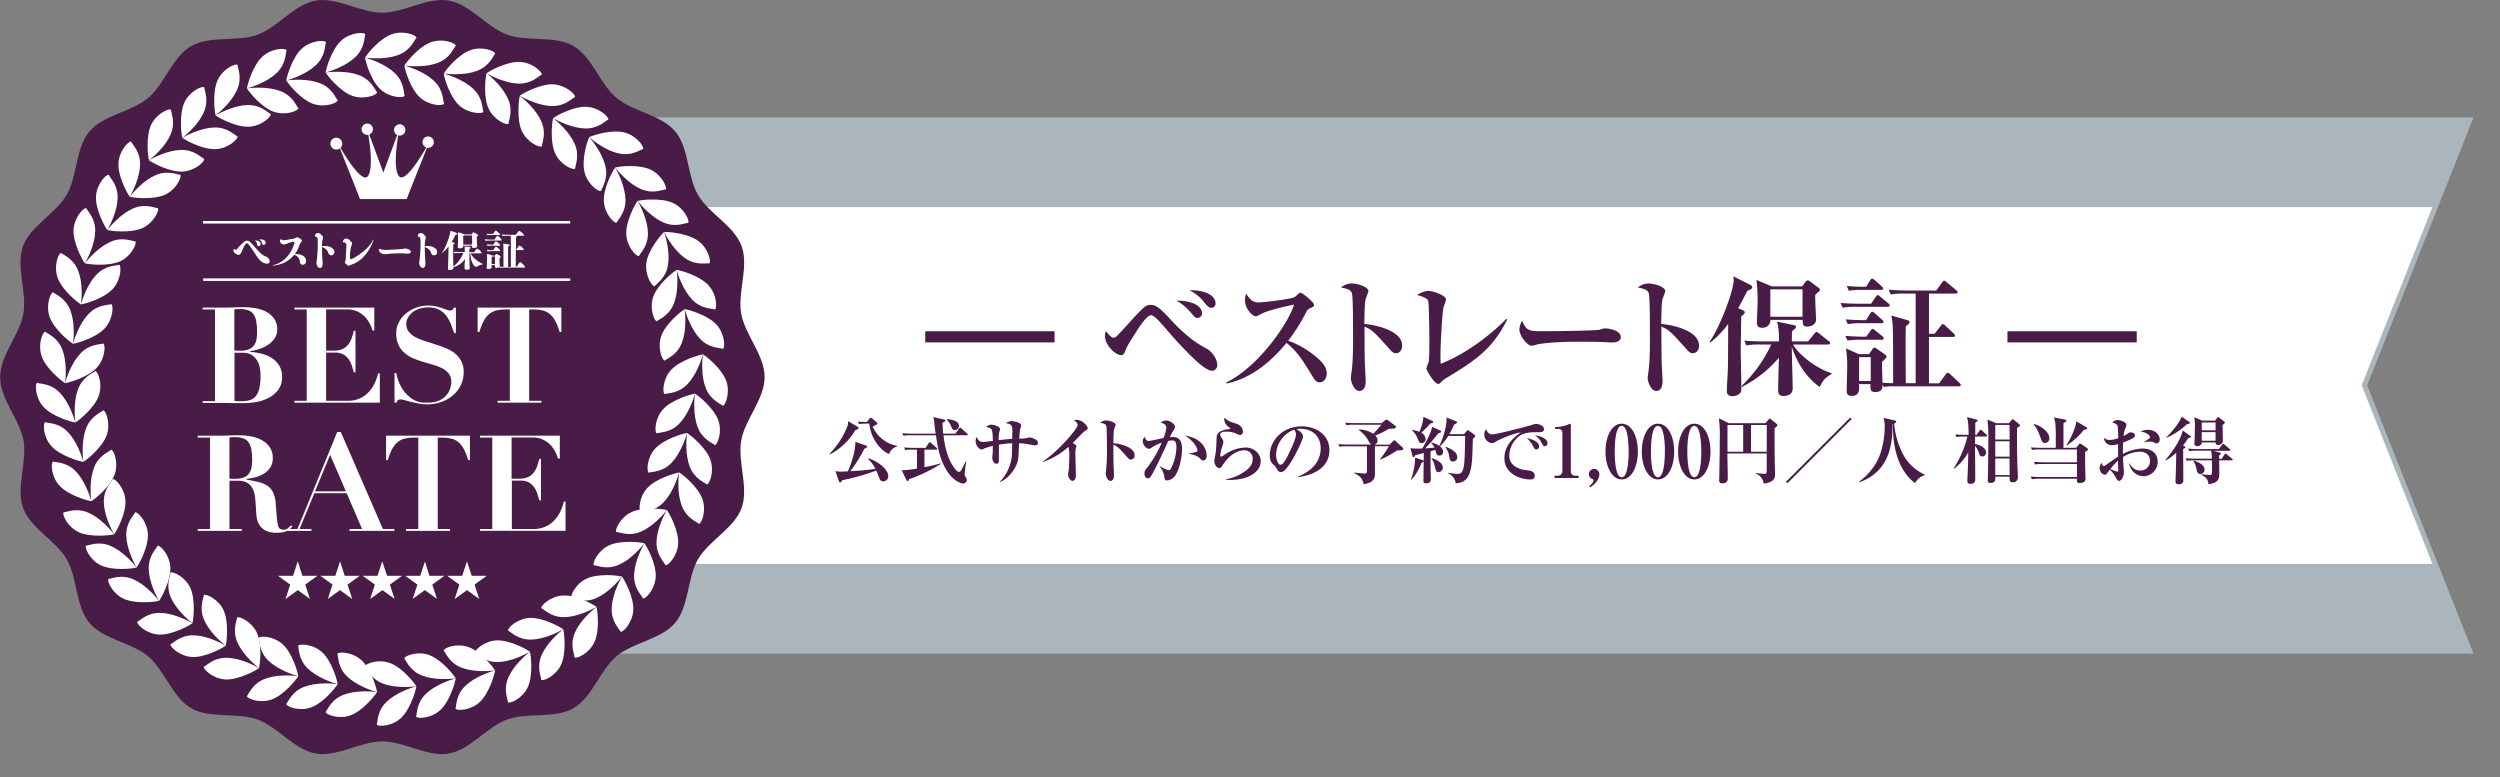 <svg xmlns="http://www.w3.org/2000/svg" xmlns:xlink="http://www.w3.org/1999/xlink" viewBox="0 0 973.55 302.58"><rect x="0" y="0" width="973.55" height="302.58" fill="#808080" stroke="none"/><defs><style>.cls-1{fill:none;}.cls-2{opacity:0.72;}.cls-3{fill:#bbcad2;}.cls-4{clip-path:url(#clip-path);}.cls-5{fill:#fff;}.cls-6{fill:#481c46;}.cls-7{clip-path:url(#clip-path-2);}</style><clipPath id="clip-path"><polygon class="cls-1" points="960.3 252.54 85.74 252.54 85.74 47.73 960.3 47.73 919.68 150.05 960.3 252.54"/></clipPath><clipPath id="clip-path-2"><path class="cls-1" d="M78.93,120.51v-.72h7.85c1.46,0,2.9,0,4.32-.08s2.86-.08,4.31-.08a23.11,23.11,0,0,1,4.27.42,13.76,13.76,0,0,1,4.08,1.4,8.75,8.75,0,0,1,3,2.65,6.94,6.94,0,0,1,1.2,4.16,6,6,0,0,1-1.17,3.77,9.82,9.82,0,0,1-2.84,2.53,14.79,14.79,0,0,1-3.45,1.5,19.49,19.49,0,0,1-3.05.68V137a27.52,27.52,0,0,1,4.22.67,13.87,13.87,0,0,1,4,1.64,9.73,9.73,0,0,1,3,2.94,8.15,8.15,0,0,1,1.19,4.58,7.91,7.91,0,0,1-1.53,5,11.14,11.14,0,0,1-3.74,3.12,16.79,16.79,0,0,1-4.71,1.59,26.48,26.48,0,0,1-4.47.44c-1.46,0-2.91,0-4.35,0s-2.88-.06-4.34-.06H78.93v-.72h4.78V120.51Zm14.46,16.07a8.89,8.89,0,0,0,3.69-.62,4.64,4.64,0,0,0,2-1.69,5.93,5.93,0,0,0,.85-2.42,19.29,19.29,0,0,0,.19-2.76,21,21,0,0,0-.32-3.92,7,7,0,0,0-1-2.71,4.33,4.33,0,0,0-2-1.58,8.61,8.61,0,0,0-3.25-.52c-.38,0-.76,0-1.14,0l-1.15.1v16.07Zm.88,19.66a10.57,10.57,0,0,0,3-.39,4.64,4.64,0,0,0,2.26-1.48,7.36,7.36,0,0,0,1.43-3,21.5,21.5,0,0,0,.5-5.13c0-.58-.06-1.37-.16-2.36a8.73,8.73,0,0,0-.86-2.94,6.89,6.89,0,0,0-2.13-2.52,6.64,6.64,0,0,0-4-1.07h-3v18.78A28.66,28.66,0,0,0,94.27,156.24Zm51.49-36.45v8.89h-.68a18.61,18.61,0,0,0-.88-2.26,11.29,11.29,0,0,0-1.75-2.68,9.94,9.94,0,0,0-2.88-2.26,9,9,0,0,0-4.32-1H127v16.07h2.91a8.59,8.59,0,0,0,3.25-.54,5.91,5.91,0,0,0,2.21-1.56,8.43,8.43,0,0,0,1.46-2.45,19.56,19.56,0,0,0,.94-3.2h.67V145h-.67c-.25-1-.53-2-.86-2.91a8.47,8.47,0,0,0-1.33-2.47,6,6,0,0,0-2.05-1.69,6.61,6.61,0,0,0-3-.63H127v18.78h8.53a11.05,11.05,0,0,0,4.32-.81,10.7,10.7,0,0,0,3.4-2.26,12.91,12.91,0,0,0,2.47-3.41,18,18,0,0,0,1.51-4.19h.68v11.39H114.66v-.72h4.78V120.51h-4.78v-.72Zm8.58,25.48c.06.41.19,1,.36,1.64a15.32,15.32,0,0,0,.75,2.18,17.74,17.74,0,0,0,1.25,2.39,13.39,13.39,0,0,0,4.16,4.09,10.47,10.47,0,0,0,2.13.91,8.14,8.14,0,0,0,1.93.31c.61,0,1.17,0,1.69,0a10.39,10.39,0,0,0,4.52-.85,8.21,8.21,0,0,0,2.79-2.11,7.81,7.81,0,0,0,1.43-2.63,8.68,8.68,0,0,0,.41-2.41,5.23,5.23,0,0,0-.91-3.18,7.27,7.27,0,0,0-2.42-2.08,17.4,17.4,0,0,0-3.43-1.4L165.05,141a37.76,37.76,0,0,1-4-1.41,12.94,12.94,0,0,1-3.44-2.08,9.42,9.42,0,0,1-2.41-3.14,10.64,10.64,0,0,1-.91-4.68,9.13,9.13,0,0,1,.93-4,10.94,10.94,0,0,1,2.6-3.4,13.24,13.24,0,0,1,4-2.4,13.74,13.74,0,0,1,5-.91,13,13,0,0,1,3,.32,22.33,22.33,0,0,1,2.28.65c.66.22,1.24.44,1.75.65a3.77,3.77,0,0,0,1.37.31,1.4,1.4,0,0,0,1-.24,2.78,2.78,0,0,0,.49-.85h.83v9.88h-.67c-.42-1.22-.86-2.41-1.33-3.59a13.62,13.62,0,0,0-1.79-3.2,8.4,8.4,0,0,0-2.76-2.31,8.9,8.9,0,0,0-4.21-.89,10.84,10.84,0,0,0-3.67.57,8.76,8.76,0,0,0-2.68,1.51,6.72,6.72,0,0,0-1.66,2.08,5.24,5.24,0,0,0-.57,2.34,4.67,4.67,0,0,0,1,3,8.23,8.23,0,0,0,2.52,2.05,19.15,19.15,0,0,0,3.56,1.49c1.34.41,2.71.85,4.11,1.3s2.77.94,4.11,1.48a14.27,14.27,0,0,1,3.56,2,9.8,9.8,0,0,1,2.52,3,8.94,8.94,0,0,1,1,4.37,11.55,11.55,0,0,1-1,4.83,12.31,12.31,0,0,1-2.94,4,14.64,14.64,0,0,1-4.53,2.73,16.25,16.25,0,0,1-5.85,1,16.45,16.45,0,0,1-3.2-.31c-1.05-.21-2-.42-3-.65s-1.73-.44-2.44-.65a6.19,6.19,0,0,0-1.59-.31,1.82,1.82,0,0,0-1,.23,2.08,2.08,0,0,0-.57,1h-.83V145.27Zm42.33-24.76a13.66,13.66,0,0,0-3.43.39,7.15,7.15,0,0,0-2.71,1.36,8.65,8.65,0,0,0-2.13,2.67,22.86,22.86,0,0,0-1.72,4.37H186v-9.51h32.6v9.51h-.67a22.22,22.22,0,0,0-1.72-4.37,8.65,8.65,0,0,0-2.13-2.67,7.18,7.18,0,0,0-2.7-1.36,13.8,13.8,0,0,0-3.44-.39h-1.87v35.58h4.79v.72H193.76v-.72h4.78V120.51ZM77,170.4v-.73h7.85c1.46,0,2.9,0,4.32-.08s2.86-.08,4.32-.08a23.57,23.57,0,0,1,4.29.42,13.83,13.83,0,0,1,4.13,1.43,9.15,9.15,0,0,1,3.1,2.73,7.28,7.28,0,0,1,1.22,4.32,6.5,6.5,0,0,1-.94,3.56,7.66,7.66,0,0,1-2.42,2.42,12.12,12.12,0,0,1-3.3,1.43,21,21,0,0,1-3.59.65v.26c1.7.31,3.22.62,4.55.93a10.73,10.73,0,0,1,3.46,1.41,6.67,6.67,0,0,1,2.32,2.6,11.83,11.83,0,0,1,1.06,4.47c.18,2.18.31,3.93.42,5.25a18.23,18.23,0,0,0,.44,3.07,2.61,2.61,0,0,0,.78,1.46,2.42,2.42,0,0,0,1.43.36,2.5,2.5,0,0,0,1.72-.6c.45-.4.85-.77,1.19-1.12l.52.47c-.34.35-.68.67-1,1a4.69,4.69,0,0,1-1.15.76,6.41,6.41,0,0,1-1.58.49,12.69,12.69,0,0,1-2.34.19,9.2,9.2,0,0,1-4.47-.91,6.21,6.21,0,0,1-2.4-2.27,7.5,7.5,0,0,1-1-2.94c-.12-1.05-.2-2.05-.23-3-.07-1.42-.17-2.8-.29-4.13a11.55,11.55,0,0,0-.86-3.56,5.78,5.78,0,0,0-2-2.5,6.67,6.67,0,0,0-3.8-.94H89.36V206h4.78v.73H77V206h4.79V170.4Zm14.46,16.07a8.88,8.88,0,0,0,3.69-.63,4.57,4.57,0,0,0,2-1.69,5.89,5.89,0,0,0,.86-2.42,20.82,20.82,0,0,0,.18-2.75,21.14,21.14,0,0,0-.31-3.93,7.22,7.22,0,0,0-1-2.7,4.45,4.45,0,0,0-2-1.59,8.7,8.7,0,0,0-3.26-.52c-.38,0-.76,0-1.14,0l-1.14.11v16.07ZM115.83,206l15.49-37.76h1.41L149.11,206h4.47v.73H136.11V206H141l-6-13.94H122.43L116.66,206h4.63v.73h-9.83V206Zm6.86-14.67h12l-6.13-14.19ZM161,170.4a13.71,13.71,0,0,0-3.43.39,7.13,7.13,0,0,0-2.71,1.35,8.58,8.58,0,0,0-2.13,2.68,22.59,22.59,0,0,0-1.72,4.37h-.67v-9.52H183v9.52h-.68a22,22,0,0,0-1.72-4.37,8.58,8.58,0,0,0-2.13-2.68,7.16,7.16,0,0,0-2.7-1.35,13.8,13.8,0,0,0-3.44-.39h-1.87V206h4.79v.73H158.11V206h4.78V170.4Zm57-.73v8.89h-.68a18.61,18.61,0,0,0-.88-2.26,11.29,11.29,0,0,0-1.75-2.68,9.94,9.94,0,0,0-2.88-2.26,9,9,0,0,0-4.32-1h-8.27v16.07h2.91a8.58,8.58,0,0,0,3.25-.55,5.73,5.73,0,0,0,2.22-1.56,8.71,8.71,0,0,0,1.45-2.44,19.86,19.86,0,0,0,.94-3.2h.67v16.17H210c-.25-1-.53-2-.86-2.91a8.47,8.47,0,0,0-1.33-2.47,6.12,6.12,0,0,0-2-1.69,6.61,6.61,0,0,0-3-.63h-3.49V206h8.53a11.05,11.05,0,0,0,4.32-.81,10.53,10.53,0,0,0,3.4-2.26,12.69,12.69,0,0,0,2.47-3.41,18.08,18.08,0,0,0,1.51-4.18h.68V206.7H186.92V206h4.78V170.4h-4.78v-.73Z"/></clipPath></defs><g id="レイヤー_2" data-name="レイヤー 2"><g id="レイヤー_1-2" data-name="レイヤー 1"><g class="cls-2"><polygon class="cls-3" points="960.3 252.54 165.24 252.54 165.24 47.73 960.3 47.73 919.68 150.05 960.3 252.54"/><path class="cls-3" d="M963.24,254.54h-800V45.73h800L921.83,150.05Zm-796-4H957.35L917.53,150.05l.29-.74,39.53-99.58H167.24Z"/></g><g class="cls-4"><rect class="cls-5" x="118.86" y="80.66" width="854.68" height="138.95"/></g><path class="cls-6" d="M297.75,146.86c0,8.61-7.66,16.44-9.1,24.65-1.47,8.43,3,18.41.16,26.28s-12.8,12.75-17,20-3.45,18.27-8.88,24.74-16.34,7.57-22.82,13-9.43,16-16.77,20.24-17.9,1.52-25.9,4.44-14.27,11.77-22.7,13.24c-8.2,1.44-17.24-4.72-25.86-4.72s-17.65,6.16-25.85,4.72c-8.43-1.47-14.83-10.38-22.69-13.24-8-2.92-18.63-.23-25.91-4.44S64.12,261,57.65,255.57s-17.38-6.54-22.82-13S30.2,225.16,26,217.82s-14.1-12-17-20,1.64-17.85.16-26.28c-1.44-8.21-9.1-16-9.1-24.65S7.66,130.4,9.1,122.2c1.48-8.43-3-18.41-.16-26.28s12.8-12.75,17-20,3.45-18.27,8.88-24.73,16.35-7.58,22.83-13,9.42-16,16.76-20.23,17.9-1.53,25.91-4.44C108.19,10.6,114.59,1.7,123,.22c8.2-1.44,17.24,4.72,25.85,4.72S166.53-1.22,174.73.22c8.43,1.47,14.83,10.38,22.69,13.25,8,2.91,18.63.22,25.91,4.44s10.3,14.8,16.77,20.23,17.38,6.54,22.82,13,4.63,17.39,8.88,24.73,14.1,12,17,20-1.63,17.85-.16,26.28C290.09,130.4,297.75,138.24,297.75,146.86Z"/><path class="cls-5" d="M257.55,130.71c1.7-4.64,7.49-9.38,9.08-10.3.27,2.35.73,8.39-1.1,13.09s-5.51,5.95-6.67,6.94C257.86,140.33,255.85,135.36,257.55,130.71Z"/><path class="cls-5" d="M279,126.39c-3.37-3.62-10.55-5.74-12.37-6,.66,2.27,2.58,8,6.09,11.64s7.39,3.34,8.85,3.8C282.4,135.38,282.32,130,279,126.39Z"/><path class="cls-5" d="M254.45,115.39c1.7-4.64,7.5-9.39,9.09-10.31.27,2.35.73,8.4-1.1,13.09s-5.52,6-6.67,6.94C254.77,125,252.75,120,254.45,115.39Z"/><path class="cls-5" d="M275.86,111.06c-3.37-3.61-10.55-5.73-12.37-6,.66,2.27,2.58,8,6.09,11.64s7.39,3.35,8.84,3.81C279.3,120.06,279.22,114.69,275.86,111.06Z"/><path class="cls-5" d="M251.73,102.21c.75-4.89,5.51-10.67,6.89-11.89.72,2.25,2.36,8.09,1.48,13.06s-4.24,6.91-5.18,8.11C253.92,111.58,251,107.1,251.73,102.21Z"/><path class="cls-5" d="M271.87,93.78c-4-2.89-11.47-3.56-13.3-3.44,1.1,2.1,4.1,7.37,8.26,10.23s7.9,1.83,9.41,2C277,101.92,275.88,96.68,271.87,93.78Z"/><path class="cls-5" d="M243.88,91.2c-.21-4.93,3.32-11.54,4.43-13,1.15,2.06,3.9,7.47,4,12.51s-2.8,7.61-3.5,9C247.86,100,244.09,96.14,243.88,91.2Z"/><path class="cls-5" d="M262,79c-4.49-2-11.94-1.24-13.71-.76,1.48,1.84,5.46,6.42,10.09,8.41s8.11.25,9.63.12C268.61,86,266.48,81.05,262,79Z"/><path class="cls-5" d="M235.14,78.24c-.21-4.94,3.32-11.54,4.43-13,1.15,2.06,3.9,7.47,4,12.51s-2.8,7.61-3.5,9C239.12,87,235.35,83.18,235.14,78.24Z"/><path class="cls-5" d="M253.24,66c-4.49-2.05-11.94-1.25-13.71-.76,1.48,1.83,5.46,6.41,10.09,8.4s8.11.26,9.63.12C259.87,73,257.74,68.09,253.24,66Z"/><path class="cls-5" d="M227.61,67c-1.16-4.81,1-12,1.86-13.61C231,55.2,234.73,60,235.8,64.9s-1.3,8-1.72,9.47C233.19,74.84,228.76,71.81,227.61,67Z"/><path class="cls-5" d="M243.05,51.56c-4.81-1.15-12,1-13.61,1.86C231.24,55,236,58.68,241,59.75s8-1.3,9.47-1.72C250.89,57.14,247.86,52.71,243.05,51.56Z"/><path class="cls-5" d="M216.17,59.7c-2-4.5-1.25-11.94-.77-13.72,1.84,1.49,6.42,5.47,8.41,10.1s.25,8.11.12,9.62C223.15,66.33,218.22,64.2,216.17,59.7Z"/><path class="cls-5" d="M228.38,41.59c-4.94-.21-11.54,3.32-13,4.44,2.07,1.15,7.47,3.9,12.51,4s7.62-2.81,9-3.5C237.14,45.58,233.32,41.81,228.38,41.59Z"/><path class="cls-5" d="M203.2,51c-2-4.5-1.24-11.94-.76-13.72,1.84,1.49,6.41,5.47,8.41,10.1s.25,8.11.12,9.62C210.18,57.59,205.26,55.46,203.2,51Z"/><path class="cls-5" d="M215.41,32.85c-4.93-.21-11.54,3.32-13,4.44,2.07,1.15,7.47,3.9,12.51,4s7.61-2.81,9-3.5C224.18,36.84,220.35,33.07,215.41,32.85Z"/><path class="cls-5" d="M190.24,42.22c-2.05-4.5-1.25-11.95-.76-13.72,1.84,1.49,6.41,5.47,8.4,10.1s.26,8.11.13,9.62C197.22,48.85,192.29,46.72,190.24,42.22Z"/><path class="cls-5" d="M202.45,24.11c-4.94-.21-11.54,3.32-13,4.44,2.06,1.15,7.47,3.9,12.51,4s7.61-2.81,9-3.5C211.21,28.1,207.39,24.33,202.45,24.11Z"/><path class="cls-5" d="M178.78,41c-3.62-3.36-5.74-10.55-6-12.37,2.26.67,8,2.58,11.64,6.09s3.34,7.4,3.81,8.85C187.77,44.41,182.4,44.33,178.78,41Z"/><path class="cls-5" d="M183.1,19.56c-4.64,1.7-9.38,7.49-10.3,9.08,2.34.27,8.39.74,13.09-1.1s6-5.51,6.94-6.67C192.72,19.87,187.75,17.86,183.1,19.56Z"/><path class="cls-5" d="M163.45,37.87c-3.62-3.37-5.74-10.55-6-12.37,2.27.66,8,2.58,11.64,6.09s3.35,7.39,3.81,8.84C172.44,41.31,167.08,41.24,163.45,37.87Z"/><path class="cls-5" d="M167.77,16.46c-4.64,1.71-9.38,7.5-10.3,9.09,2.35.27,8.4.74,13.09-1.1s5.95-5.51,6.94-6.67C177.4,16.78,172.42,14.77,167.77,16.46Z"/><path class="cls-5" d="M148.13,34.77c-3.62-3.36-5.74-10.54-6-12.37,2.26.67,8,2.59,11.64,6.1s3.34,7.39,3.8,8.84C157.12,38.22,151.75,38.14,148.13,34.77Z"/><path class="cls-5" d="M152.45,13.37c-4.64,1.7-9.38,7.5-10.31,9.09,2.35.26,8.4.73,13.1-1.1s5.95-5.52,6.94-6.68C162.07,13.69,157.1,11.67,152.45,13.37Z"/><path class="cls-5" d="M137.12,37.3c-4.64-1.7-9.38-7.5-10.3-9.09,2.35-.27,8.4-.73,13.09,1.1s6,5.51,6.94,6.67C146.75,37,141.77,39,137.12,37.3Z"/><path class="cls-5" d="M132.8,15.89c-3.61,3.37-5.74,10.55-6,12.37,2.27-.66,8-2.58,11.64-6.09s3.35-7.39,3.81-8.84C141.79,12.45,136.43,12.53,132.8,15.89Z"/><path class="cls-5" d="M121.8,40.39c-4.64-1.7-9.38-7.5-10.31-9.08,2.35-.28,8.4-.74,13.1,1.09s5.95,5.52,6.93,6.68C131.42,40.08,126.44,42.09,121.8,40.39Z"/><path class="cls-5" d="M117.47,19c-3.61,3.37-5.73,10.56-6,12.38,2.27-.67,8-2.59,11.64-6.1s3.35-7.39,3.81-8.84C126.47,15.54,121.1,15.62,117.47,19Z"/><path class="cls-5" d="M106.47,43.48c-4.64-1.69-9.38-7.49-10.3-9.08,2.35-.27,8.39-.73,13.09,1.1s5.95,5.51,6.94,6.67C116.1,43.17,111.12,45.18,106.47,43.48Z"/><path class="cls-5" d="M102.15,22.08c-3.62,3.37-5.74,10.55-6,12.37,2.27-.66,8-2.58,11.64-6.09s3.35-7.39,3.8-8.84C111.14,18.64,105.78,18.71,102.15,22.08Z"/><path class="cls-5" d="M96.94,49.34c-4.94.22-11.54-3.31-13-4.43,2.07-1.15,7.48-3.9,12.51-4s7.62,2.81,9,3.5C105.7,45.36,101.88,49.13,96.94,49.34Z"/><path class="cls-5" d="M84.73,31.24c-2,4.5-1.25,11.94-.77,13.72,1.84-1.49,6.42-5.47,8.41-10.1s.26-8.11.12-9.62C91.71,24.61,86.78,26.74,84.73,31.24Z"/><path class="cls-5" d="M84,58.08c-4.93.22-11.54-3.31-13-4.43,2.07-1.15,7.47-3.9,12.51-4s7.61,2.81,9,3.5C92.74,54.1,88.91,57.87,84,58.08Z"/><path class="cls-5" d="M71.77,40c-2,4.5-1.25,11.94-.77,13.72,1.84-1.48,6.42-5.47,8.41-10.1s.25-8.11.12-9.62C78.74,33.35,73.82,35.48,71.77,40Z"/><path class="cls-5" d="M71,66.82c-4.94.22-11.54-3.32-13-4.43,2.06-1.15,7.47-3.9,12.51-4s7.61,2.81,9,3.5C79.77,62.84,76,66.61,71,66.82Z"/><path class="cls-5" d="M58.8,48.72c-2,4.5-1.25,11.94-.77,13.72C59.88,61,64.45,57,66.44,52.34s.26-8.11.13-9.62C65.78,42.09,60.86,44.22,58.8,48.72Z"/><path class="cls-5" d="M64.22,75.85c-4.49,2-11.94,1.25-13.71.76C52,74.77,56,70.2,60.6,68.2s8.11-.25,9.63-.12C70.85,68.87,68.72,73.79,64.22,75.85Z"/><path class="cls-5" d="M46.12,63.64c-.21,4.94,3.32,11.54,4.43,13,1.15-2.06,3.9-7.47,4-12.51s-2.81-7.61-3.5-9C50.1,54.88,46.34,58.7,46.12,63.64Z"/><path class="cls-5" d="M55.48,88.81c-4.49,2-11.94,1.25-13.71.76,1.48-1.84,5.46-6.41,10.09-8.4s8.11-.26,9.63-.12C62.11,81.83,60,86.75,55.48,88.81Z"/><path class="cls-5" d="M37.38,76.6c-.21,4.94,3.32,11.54,4.43,13,1.15-2.06,3.9-7.47,4-12.51s-2.81-7.61-3.5-9C41.36,67.84,37.59,71.66,37.38,76.6Z"/><path class="cls-5" d="M46.74,101.77c-4.5,2-11.94,1.26-13.71.77,1.48-1.84,5.46-6.42,10.09-8.41s8.11-.25,9.63-.12C53.37,94.79,51.24,99.72,46.74,101.77Z"/><path class="cls-5" d="M28.64,89.57c-.21,4.93,3.32,11.54,4.43,13,1.15-2.06,3.9-7.47,4-12.51s-2.81-7.61-3.5-9C32.62,80.8,28.85,84.62,28.64,89.57Z"/><path class="cls-5" d="M43.87,112.56c-3.37,3.62-10.55,5.74-12.37,6,.66-2.27,2.58-8,6.09-11.64s7.39-3.35,8.84-3.81C47.31,103.57,47.24,108.93,43.87,112.56Z"/><path class="cls-5" d="M22.47,108.24c1.7,4.64,7.49,9.38,9.08,10.3.27-2.35.74-8.39-1.1-13.09s-5.51-6-6.67-6.94C22.78,98.61,20.77,103.59,22.47,108.24Z"/><path class="cls-5" d="M40.77,127.88c-3.36,3.62-10.54,5.74-12.37,6,.67-2.27,2.59-8,6.1-11.64s7.39-3.35,8.84-3.81C44.22,118.89,44.14,124.26,40.77,127.88Z"/><path class="cls-5" d="M19.37,123.56c1.7,4.64,7.5,9.38,9.09,10.31.26-2.35.73-8.4-1.1-13.09s-5.52-6-6.68-6.94C19.68,113.94,17.67,118.92,19.37,123.56Z"/><path class="cls-5" d="M37.68,143.21c-3.37,3.62-10.55,5.74-12.37,6,.66-2.27,2.58-8,6.09-11.64s7.39-3.34,8.85-3.8C41.12,134.22,41.05,139.59,37.68,143.21Z"/><path class="cls-5" d="M16.28,138.89c1.7,4.64,7.49,9.38,9.08,10.3.27-2.35.73-8.39-1.1-13.09s-5.51-5.95-6.67-6.94C16.59,129.27,14.58,134.24,16.28,138.89Z"/><path class="cls-5" d="M38.43,154.21c-1.7,4.64-7.5,9.38-9.09,10.3-.26-2.34-.73-8.39,1.1-13.08s5.52-6,6.68-6.94C38.12,144.59,40.13,149.57,38.43,154.21Z"/><path class="cls-5" d="M17,158.54c3.36,3.61,10.54,5.73,12.37,6-.67-2.27-2.58-8-6.1-11.63s-7.39-3.35-8.84-3.81C13.58,149.55,13.66,154.91,17,158.54Z"/><path class="cls-5" d="M41.52,169.54c-1.69,4.64-7.49,9.38-9.08,10.3-.27-2.35-.73-8.4,1.1-13.09s5.52-5.95,6.67-6.94C41.21,159.92,43.22,164.89,41.52,169.54Z"/><path class="cls-5" d="M20.12,173.86c3.37,3.62,10.55,5.74,12.37,6-.66-2.27-2.58-8-6.09-11.64s-7.39-3.34-8.84-3.81C16.68,164.87,16.76,170.24,20.12,173.86Z"/><path class="cls-5" d="M44.62,184.86c-1.7,4.65-7.5,9.39-9.09,10.31-.26-2.35-.73-8.4,1.1-13.1s5.52-5.95,6.68-6.93C44.31,175.24,46.31,180.22,44.62,184.86Z"/><path class="cls-5" d="M23.22,189.18c3.36,3.62,10.54,5.74,12.37,6-.67-2.27-2.58-8-6.1-11.65s-7.39-3.34-8.84-3.8C19.77,180.19,19.85,185.56,23.22,189.18Z"/><path class="cls-5" d="M48.86,195.08c.21,4.94-3.32,11.54-4.43,13-1.15-2.07-3.9-7.47-4-12.51s2.8-7.62,3.49-9C44.87,186.31,48.64,190.13,48.86,195.08Z"/><path class="cls-5" d="M30.75,207.29c4.5,2,12,1.24,13.72.76-1.48-1.84-5.47-6.42-10.09-8.41s-8.11-.25-9.63-.12C24.12,200.3,26.25,205.23,30.75,207.29Z"/><path class="cls-5" d="M57.6,208c.21,4.94-3.32,11.54-4.43,13-1.15-2.06-3.9-7.47-4-12.51s2.8-7.61,3.49-9C53.61,199.28,57.38,203.1,57.6,208Z"/><path class="cls-5" d="M39.49,220.25c4.5,2,11.95,1.25,13.72.76-1.48-1.84-5.47-6.41-10.09-8.4s-8.12-.26-9.63-.13C32.86,213.27,35,218.19,39.49,220.25Z"/><path class="cls-5" d="M66.34,221c.21,4.93-3.32,11.54-4.43,13-1.15-2.06-3.9-7.46-4-12.5s2.8-7.62,3.49-9C62.35,212.24,66.12,216.06,66.34,221Z"/><path class="cls-5" d="M48.23,233.21c4.5,2,12,1.25,13.72.77-1.48-1.84-5.47-6.42-10.09-8.41s-8.12-.26-9.63-.12C41.6,226.23,43.73,231.16,48.23,233.21Z"/><path class="cls-5" d="M74.15,229c2,4.5,1.25,11.94.77,13.71-1.85-1.48-6.42-5.46-8.41-10.09s-.26-8.11-.13-9.62C67.17,222.37,72.09,224.5,74.15,229Z"/><path class="cls-5" d="M61.94,247.11c4.94.21,11.54-3.32,13-4.44-2.06-1.14-7.47-3.89-12.51-4s-7.61,2.8-9,3.49C53.18,243.12,57,246.89,61.94,247.11Z"/><path class="cls-5" d="M87.11,237.74c2,4.5,1.25,11.94.77,13.72C86,250,81.47,246,79.47,241.36s-.25-8.11-.12-9.63C80.14,231.11,85.06,233.24,87.11,237.74Z"/><path class="cls-5" d="M74.91,255.85c4.94.21,11.54-3.33,13-4.44-2.07-1.14-7.47-3.9-12.51-4s-7.61,2.8-9,3.49C66.14,251.86,70,255.63,74.91,255.85Z"/><path class="cls-5" d="M100.08,246.48c2,4.5,1.24,11.94.77,13.72-1.85-1.49-6.42-5.47-8.42-10.1s-.25-8.1-.12-9.62C93.1,239.85,98,242,100.08,246.48Z"/><path class="cls-5" d="M87.87,264.59c4.94.21,11.54-3.33,13-4.43-2.06-1.16-7.47-3.91-12.51-4s-7.61,2.81-9,3.5C79.11,260.6,82.93,264.37,87.87,264.59Z"/><path class="cls-5" d="M110.18,251c3.62,3.36,5.74,10.54,6,12.37-2.27-.67-8-2.59-11.65-6.1s-3.34-7.39-3.8-8.84C101.19,247.53,106.56,247.61,110.18,251Z"/><path class="cls-5" d="M105.86,272.38c4.64-1.7,9.38-7.5,10.3-9.08-2.34-.28-8.39-.74-13.09,1.09s-5.95,5.52-6.93,6.68C96.24,272.06,101.22,274.08,105.86,272.38Z"/><path class="cls-5" d="M125.51,254.07c3.62,3.37,5.74,10.55,6,12.37-2.26-.66-8-2.58-11.64-6.09s-3.34-7.4-3.8-8.85C116.52,250.63,121.89,250.7,125.51,254.07Z"/><path class="cls-5" d="M121.19,275.47c4.64-1.7,9.38-7.5,10.3-9.08-2.35-.27-8.39-.74-13.09,1.1s-6,5.51-6.94,6.67C111.57,275.16,116.54,277.17,121.19,275.47Z"/><path class="cls-5" d="M140.83,257.17c3.62,3.36,5.74,10.54,6,12.37-2.27-.67-8-2.59-11.65-6.1s-3.34-7.39-3.8-8.84C131.84,253.72,137.21,253.8,140.83,257.17Z"/><path class="cls-5" d="M136.51,278.57c4.64-1.7,9.38-7.5,10.31-9.09-2.35-.27-8.4-.73-13.09,1.1s-6,5.52-6.94,6.68C126.89,278.25,131.87,280.27,136.51,278.57Z"/><path class="cls-5" d="M151.84,258.19c4.64,1.7,9.38,7.49,10.3,9.08-2.35.27-8.39.74-13.09-1.09s-6-5.52-6.94-6.68C142.22,258.5,147.19,256.49,151.84,258.19Z"/><path class="cls-5" d="M156.16,279.59c3.62-3.36,5.74-10.54,6-12.37-2.27.67-8,2.58-11.64,6.1s-3.35,7.39-3.8,8.84C147.17,283,152.53,283,156.16,279.59Z"/><path class="cls-5" d="M167.16,255.1c4.64,1.7,9.39,7.49,10.31,9.08-2.35.27-8.4.73-13.1-1.1s-6-5.51-6.93-6.67C157.54,255.41,162.52,253.4,167.16,255.1Z"/><path class="cls-5" d="M171.48,276.5c3.62-3.37,5.74-10.55,6-12.37-2.27.66-8,2.58-11.64,6.09s-3.35,7.39-3.81,8.85C162.5,279.94,167.86,279.87,171.48,276.5Z"/><path class="cls-5" d="M182.49,252c4.64,1.7,9.38,7.5,10.3,9.09-2.34.27-8.39.73-13.09-1.1s-5.95-5.52-6.94-6.67C172.87,252.31,177.84,250.31,182.49,252Z"/><path class="cls-5" d="M186.81,273.41c3.62-3.37,5.74-10.55,6-12.38-2.26.67-8,2.59-11.64,6.1s-3.34,7.39-3.8,8.84C177.82,276.85,183.19,276.77,186.81,273.41Z"/><path class="cls-5" d="M193.38,249.38c4.94-.21,11.54,3.32,13,4.43-2.06,1.15-7.47,3.9-12.51,4s-7.61-2.81-9-3.5C184.62,253.37,188.44,249.6,193.38,249.38Z"/><path class="cls-5" d="M205.59,267.49c2-4.5,1.24-12,.76-13.72-1.84,1.48-6.41,5.47-8.41,10.1s-.25,8.1-.12,9.62C198.61,274.12,203.53,272,205.59,267.49Z"/><path class="cls-5" d="M206.35,240.64c4.93-.21,11.53,3.32,13,4.43-2.07,1.15-7.47,3.9-12.52,4s-7.61-2.8-9-3.5C197.58,244.62,201.4,240.85,206.35,240.64Z"/><path class="cls-5" d="M218.55,258.74c2-4.5,1.25-11.94.77-13.72-1.84,1.49-6.42,5.47-8.41,10.1s-.26,8.11-.12,9.62C211.57,265.37,216.5,263.24,218.55,258.74Z"/><path class="cls-5" d="M219.31,231.9c4.93-.21,11.54,3.32,13,4.43-2.07,1.15-7.47,3.9-12.51,4s-7.61-2.8-9-3.5C210.54,235.88,214.36,232.11,219.31,231.9Z"/><path class="cls-5" d="M231.51,250c2.05-4.5,1.25-11.94.77-13.72-1.84,1.49-6.42,5.47-8.41,10.1s-.25,8.11-.12,9.62C224.54,256.63,229.46,254.5,231.51,250Z"/><path class="cls-5" d="M228.52,225.3c4.49-2.05,11.94-1.25,13.71-.76-1.48,1.83-5.46,6.41-10.09,8.4s-8.11.26-9.63.12C221.89,232.28,224,227.35,228.52,225.3Z"/><path class="cls-5" d="M246.62,237.51c.21-4.94-3.32-11.54-4.43-13-1.15,2.07-3.9,7.47-4,12.51s2.8,7.62,3.5,9C242.64,246.27,246.4,242.45,246.62,237.51Z"/><path class="cls-5" d="M237.26,212.34c4.49-2.05,11.94-1.25,13.71-.77-1.48,1.84-5.46,6.42-10.09,8.41s-8.11.26-9.63.12C230.63,219.31,232.76,214.39,237.26,212.34Z"/><path class="cls-5" d="M255.36,224.55c.21-4.94-3.32-11.55-4.43-13-1.15,2.07-3.9,7.47-4,12.51s2.8,7.62,3.5,9C251.38,233.31,255.14,229.48,255.36,224.55Z"/><path class="cls-5" d="M246,199.38c4.49-2,11.94-1.26,13.71-.77-1.48,1.84-5.46,6.42-10.09,8.41s-8.11.25-9.63.12C239.37,206.35,241.5,201.43,246,199.38Z"/><path class="cls-5" d="M264.1,211.58c.21-4.94-3.32-11.54-4.43-13-1.15,2.06-3.9,7.47-4,12.51s2.81,7.61,3.5,9C260.12,220.35,263.89,216.52,264.1,211.58Z"/><path class="cls-5" d="M252.11,190c3.36-3.62,10.55-5.74,12.37-6-.67,2.27-2.59,8-6.09,11.64s-7.4,3.35-8.85,3.81C248.66,198.94,248.74,193.57,252.11,190Z"/><path class="cls-5" d="M273.51,194.27c-1.7-4.65-7.49-9.39-9.08-10.31-.28,2.35-.74,8.4,1.1,13.09s5.51,6,6.67,6.94C273.2,203.89,275.21,198.91,273.51,194.27Z"/><path class="cls-5" d="M255.2,174.62c3.37-3.62,10.55-5.74,12.37-6-.66,2.27-2.58,8-6.09,11.64s-7.39,3.35-8.84,3.81C251.76,183.61,251.83,178.24,255.2,174.62Z"/><path class="cls-5" d="M276.61,178.94c-1.7-4.64-7.5-9.38-9.09-10.31-.27,2.35-.73,8.4,1.1,13.1s5.51,6,6.67,6.93C276.29,188.56,278.3,183.59,276.61,178.94Z"/><path class="cls-5" d="M258.3,159.29c3.36-3.62,10.54-5.74,12.37-6-.67,2.27-2.59,8-6.1,11.64s-7.39,3.35-8.84,3.81C254.85,168.28,254.93,162.92,258.3,159.29Z"/><path class="cls-5" d="M279.7,163.62c-1.7-4.64-7.5-9.39-9.09-10.31-.27,2.35-.73,8.4,1.1,13.09s5.52,5.95,6.68,6.94C279.39,173.23,281.4,168.26,279.7,163.62Z"/><path class="cls-5" d="M261.39,144c3.36-3.62,10.55-5.74,12.37-6-.66,2.27-2.58,8-6.09,11.64s-7.39,3.35-8.85,3.81C257.94,153,258,147.59,261.39,144Z"/><path class="cls-5" d="M282.79,148.29c-1.7-4.64-7.49-9.38-9.08-10.31-.27,2.35-.74,8.4,1.1,13.09s5.51,6,6.67,6.94C282.48,157.91,284.49,152.93,282.79,148.29Z"/><g class="cls-7"><rect class="cls-5" x="45.43" y="109.32" width="200.69" height="193.26"/></g><path class="cls-5" d="M103.91,102.69A3.81,3.81,0,0,1,102,102c-1.72-1.09-3.18-4.45-5.36-7a.62.62,0,0,0-.48-.25c-.78,0-1.93,3-2.13,3.46s-.64,1.08-1.16,1.08a.93.93,0,0,1-.55-.22,2.71,2.71,0,0,0-.41-.23,1.56,1.56,0,0,1-1-1.31c0-.35.17-.62.27-.62s.16.1.31.27a.31.31,0,0,0,.25.11c.25,0,.55-.3.87-.68a18.34,18.34,0,0,1,2.55-2.5,1.71,1.71,0,0,1,2.34.2c2.55,2.55,3.64,4.51,5.7,5.44a3.08,3.08,0,0,1,1.26.8,2,2,0,0,1,.57,1.24C105,102.35,104.59,102.69,103.91,102.69Zm-3.77-7.39c-.2-.57,0-1-.75-1.46-.11-.09-.18-.14-.18-.17s.4,0,.42,0c1.49,0,1.86.91,1.86,1.41a.74.74,0,0,1-.7.78A.68.68,0,0,1,100.14,95.3Zm1.91-.42c-.25-.58-.12-1-.93-1.44a.75.75,0,0,1-.2-.13c0-.07.4-.09.65-.09,1,0,1.86.4,1.86,1.36a.75.75,0,0,1-.73.78A.72.72,0,0,1,102.05,94.88Z"/><path class="cls-5" d="M114.57,99.22a11.35,11.35,0,0,1-8.18,4.18c-.15,0-.23,0-.23-.05s.16-.13.44-.2c6.06-1.34,8.09-8.15,8.09-8.72,0-.18-.12-.28-.33-.28a8,8,0,0,0-2.64.75,2.93,2.93,0,0,1-1.13.27A1.54,1.54,0,0,1,109,93.82a.71.71,0,0,1,.43-.66c.07,0,.14.1.2.13a1.49,1.49,0,0,0,.92.26,10.94,10.94,0,0,0,1.94-.31c1.58-.3,2.22-.27,2.47-.5a1.06,1.06,0,0,1,.72-.31,1.42,1.42,0,0,1,.71.24l.6.32c.41.22.55.45.55.66,0,.39-.4.73-.6,1a2.3,2.3,0,0,0-.2.48,13,13,0,0,1-1.91,3.8h.36c1.48,0,4,.55,4,2.72a1.36,1.36,0,0,1-1.3,1.46,1.14,1.14,0,0,1-1.11-1.11,3.1,3.1,0,0,0-2-2.72Z"/><path class="cls-5" d="M125.4,97.16c0,2.21.2,4.23.23,5.46,0,1.68-.79,1.73-1,1.73-.65,0-1.39-.8-1.39-2a2.75,2.75,0,0,1,0-.38c0-.15.1-.28.12-.46a66.06,66.06,0,0,0,.39-7c0-2-.14-2.16-.69-2.31-.25-.07-.42-.15-.42-.35a1.22,1.22,0,0,1,1.16-1.11,1.73,1.73,0,0,1,1.25.61,2.44,2.44,0,0,0,.43.42.78.78,0,0,1,.3.66,5.59,5.59,0,0,1-.18,1,17.13,17.13,0,0,0-.23,2.37.9.9,0,0,1,.23,0l.86,0c2.06,0,3.77,1,3.77,2.29a1.27,1.27,0,0,1-1.23,1.35,1.14,1.14,0,0,1-.6-.18c-.49-.37-.53-.7-.78-1.35a3.3,3.3,0,0,0-1.46-1.36,6.16,6.16,0,0,1-.78-.43l0,0C125.4,96.46,125.4,96.81,125.4,97.16Z"/><path class="cls-5" d="M135.83,103.42a.91.91,0,0,1-.26,0c-.55-.18-.58-.55-1-.83a.51.51,0,0,1-.26-.45c0-.37.33-.78.33-1.15,0-1.49.25-4.21.25-5.29,0-.53-.05-1.31-1.05-1.31-.16,0-.31,0-.31-.25a1.33,1.33,0,0,1,1.36-1.23,1.74,1.74,0,0,1,1.46.84,1,1,0,0,0,.32.34.79.79,0,0,1,.41.71,2.73,2.73,0,0,1-.18.8,11.88,11.88,0,0,0-.6,3.85c0,1.13,0,1.49.42,1.49s6.21-3.12,8.25-7c.23-.43.38-.64.45-.64s0,0,0,.06c0,.7-2.54,7.42-8,9.48C136.81,103,136.35,103.42,135.83,103.42Z"/><path class="cls-5" d="M147.94,96.94a1.21,1.21,0,0,1,.35.12,5.8,5.8,0,0,0,1.89.26c1.23,0,5-.21,6.34-.36a12.26,12.26,0,0,1,1.4-.17c.5,0,2.09.53,2.09,1.25,0,.38-.41.73-1.24.73a2.89,2.89,0,0,1-.4,0,26.46,26.46,0,0,0-2.78-.13,36.1,36.1,0,0,0-5.06.33,4.42,4.42,0,0,1-.61,0c-1.5,0-2.36-.93-2.36-1.54a.51.51,0,0,1,.36-.52Z"/><path class="cls-5" d="M165.43,97.16c0,2.21.2,4.23.23,5.46,0,1.68-.8,1.73-1,1.73-.65,0-1.4-.8-1.4-2,0-.11,0-.24,0-.38s.1-.28.12-.46a63.59,63.59,0,0,0,.4-7c0-2-.15-2.16-.7-2.31-.25-.07-.41-.15-.41-.35a1.22,1.22,0,0,1,1.16-1.11,1.69,1.69,0,0,1,1.24.61,2.19,2.19,0,0,0,.44.42.77.77,0,0,1,.29.66,5.59,5.59,0,0,1-.18,1,18.82,18.82,0,0,0-.23,2.37,1,1,0,0,1,.23,0l.87,0c2.05,0,3.76,1,3.76,2.29a1.27,1.27,0,0,1-1.22,1.35,1.09,1.09,0,0,1-.6-.18c-.5-.37-.53-.7-.78-1.35a3.3,3.3,0,0,0-1.46-1.36,5.55,5.55,0,0,1-.78-.43l0,0C165.43,96.46,165.43,96.81,165.43,97.16Z"/><path class="cls-5" d="M183,104.5c0,.53-1.23.54-1.24.54-.4,0-.84-.14-.84-.48h0c0-.25,0-.63,0-1.25.05-.88.12-1.69.19-2.46a8.16,8.16,0,0,1-4.55,3.19v.43c0,.48-.75.67-1.3.67s-.84-.12-.84-.55v0c.05-.53.24-5.08.24-8.63A10.38,10.38,0,0,1,172,98.59a0,0,0,0,1,0,0s.05-.13.19-.28c1-1.22,2.85-5.72,3.19-8.16,0-.13,0-.15.15-.15h0c.6,0,2.52.64,2.52,1.1,0,.15-.18.25-.65.3a20.14,20.14,0,0,1-1.54,2.82c.43.09,1.2.27,1.2.55,0,.13-.14.27-.54.4,0,.25-.05,1.21-.05,2.46,0,1.57,0,3.58.05,5.14,0,.42,0,.75,0,1a11.85,11.85,0,0,0,3.88-5.25h-.41c-.67,0-1.94,0-3,.12a.91.91,0,0,1-.3-.62c.94.1,2.59.12,3.22.12h1.08c0-.12,0-1.43-.05-2,0-.08,0-.11,0-.14s.34,0,.35,0c.25,0,2,.09,2,.48,0,.14-.13.29-.5.4,0,.18,0,.65,0,1.33h1.86a7.31,7.31,0,0,1,1-1.34.25.25,0,0,1,.13,0,3.29,3.29,0,0,1,1.81,1.61c0,.15-.2.17-.32.17h-4c.61,1.63,3.32,3.57,4.73,4.1.07,0,.13.07.13.1s0,0-.15.08a7.11,7.11,0,0,0-2,.75.94.94,0,0,1-.62.23c-.58,0-1.91-1.29-2.27-5.26h-.32c0,2,.08,4.58.15,5.89Zm2.84-8.62c0,.66-1.18.68-1.33.68-.36,0-.73-.12-.73-.51l0-.39h-3.44a2.61,2.61,0,0,1,0,.34h0c0,.12,0,.7-1.27.7-.44,0-.81-.13-.81-.5v-.07c0-.16.13-1.42.13-3a19.54,19.54,0,0,0-.1-2.32,1,1,0,0,1,0-.15c0-.1,0-.14.16-.14a5.8,5.8,0,0,1,2.15.68.27.27,0,0,1,.08.07h2.95a3.2,3.2,0,0,1,.57-.71.21.21,0,0,1,.15-.07c.35,0,1.82.85,1.82,1.23,0,.2-.19.35-.51.43a1.79,1.79,0,0,0,0,.38c0,.65.07,1.84.09,2.19s.08.82.08,1.13Zm-2-4.22h-3.14a1.44,1.44,0,0,1-.3.12,11.21,11.21,0,0,0,0,1.28c0,.76,0,1.66,0,1.92v.28h3.46Z"/><path class="cls-5" d="M191.93,93.67c-.64,0-1.86,0-2.87.1a1,1,0,0,1-.26-.6,28.94,28.94,0,0,0,3,.14h.8c.18-.32.86-1.48,1.06-1.48.37,0,1.73,1.26,1.73,1.68,0,.14-.2.16-.32.16Zm5.9,10.53c-.68,0-2,0-3.07.11a1.13,1.13,0,0,1-.24-.38,1.47,1.47,0,0,1-1.06.38c-.33,0-.73-.08-.73-.46v0c0-.15,0-.36,0-.6h-1.3c0,.5,0,.87,0,1s-.47.53-1.18.53c-.37,0-.73-.13-.73-.46v0c.15-3,.15-3.18.15-3.57v-.39a10.13,10.13,0,0,0-.07-1.17c0-.13,0-.21,0-.25s0,0,.08,0a5.17,5.17,0,0,1,2.11.62l.05,0h.83a3.12,3.12,0,0,1,.58-.63s.07,0,.1,0c.22,0,1.62.68,1.62,1.15,0,.18-.19.33-.47.41,0,.17,0,.38,0,.58a17.64,17.64,0,0,0,.09,1.86c0,.24.06.6.06.83v.09c.4,0,.92.06,1.41.08,0-8,0-8.1-.06-8.59,0-.18-.05-.28-.05-.34s.05-.07.2-.07c.83,0,2.32.2,2.32.6,0,.15-.15.3-.6.41,0,.15,0,1,0,2,0,2.1,0,5.19,0,6h1.07c0-11.54,0-11.58-.07-12.06v-.07c-.81,0-2.29,0-3.19.12a1.12,1.12,0,0,1-.28-.61c.93.1,2.91.11,3.65.11h1.85c.25-.43,1.08-1.51,1.29-1.51.38,0,1.91,1.36,1.91,1.75,0,.14-.2.14-.31.14h-2.68c.12,0,.22.1.22.2s-.1.19-.38.25c0,.15,0,2.38,0,4.87h.2c.45-.77,1-1.5,1.16-1.5A3.65,3.65,0,0,1,204,97.24c0,.15-.2.15-.31.15h-2.83c0,2.72,0,5.65,0,6.43h.45c.05-.09.91-1.7,1.24-1.7.57,0,1.9,1.61,1.9,1.93,0,.16-.19.16-.32.16Zm-6.08-12.7a16.51,16.51,0,0,0-1.89.1,1.28,1.28,0,0,1-.28-.6,16.26,16.26,0,0,0,2,.11H192a13,13,0,0,1,.93-1.29.24.24,0,0,1,.13,0,3.62,3.62,0,0,1,1.69,1.56c0,.15-.2.17-.3.17Zm0,4.16c-.65,0-.88,0-1.89.1a1.13,1.13,0,0,1-.28-.59c.91.09,1.81.11,2.12.11h.35A14.64,14.64,0,0,1,193,94a.24.24,0,0,1,.13,0c.35,0,1.64,1.2,1.64,1.58,0,.15-.2.16-.3.16Zm0,2.13c-.65,0-.88,0-1.89.1a1.12,1.12,0,0,1-.28-.6,18.11,18.11,0,0,0,2.15.13h.32c.86-1.28.93-1.36,1.08-1.36.31,0,1.64,1.16,1.64,1.56,0,.15-.2.17-.3.17Zm1,5.06c0-.64,0-2.16,0-3h-1a1.17,1.17,0,0,1-.25.14c0,.59-.07,2-.07,2.85Z"/><rect class="cls-5" x="79.09" y="86.06" width="142.96" height="1"/><rect class="cls-5" x="79.09" y="108.41" width="142.96" height="1"/><path class="cls-5" d="M117.76,224.22h5.77v.06l-4.66,3.38,1.83,5.57,0,0-4.73-3.43-4.74,3.43-.05,0,1.83-5.57-4.66-3.38v-.06h5.77l1.81-5.54H116Z"/><path class="cls-5" d="M134.24,224.22H140v.06l-4.66,3.38,1.83,5.57-.05,0-4.73-3.43-4.73,3.43,0,0,1.83-5.57-4.67-3.38v-.06h5.77l1.81-5.54h.07Z"/><path class="cls-5" d="M150.72,224.22h5.77v.06l-4.66,3.38,1.83,5.57,0,0-4.73-3.43-4.73,3.43-.05,0,1.83-5.57-4.67-3.38v-.06H147l1.81-5.54h.07Z"/><path class="cls-5" d="M167.2,224.22H173v.06l-4.66,3.38,1.83,5.57,0,0-4.73-3.43-4.73,3.43,0,0,1.83-5.57-4.67-3.38v-.06h5.77l1.82-5.54h.06Z"/><path class="cls-5" d="M183.69,224.22h5.76v.06l-4.66,3.38,1.83,5.57-.05,0-4.73-3.43-4.73,3.43-.05,0,1.83-5.57-4.67-3.38v-.06H180l1.82-5.54h.06Z"/><path class="cls-5" d="M166.73,53.13a2.21,2.21,0,0,0-.73,4.29c-2.4,4.17-8.45,14-10.67,11.15-2.08-2.65-1-11.51-.24-15.85a2.2,2.2,0,1,0-1.63-2.12,2.22,2.22,0,0,0,1.22,2l-5.4,14.62-5.49-14.84a2.2,2.2,0,1,0-.76.14,1.72,1.72,0,0,0,.39,0c.71,4.24,1.93,13.41-.2,16.12s-8.17-6.83-10.62-11.06a2.31,2.31,0,1,0-.23.2l6.53,16.45,1.27,3.3h18.21l1.27-3.3,6.62-16.66a2.31,2.31,0,0,0,.46,0,2.21,2.21,0,1,0,0-4.42Z"/><path class="cls-6" d="M410.67,129v4.33H360.31V129Z"/><path class="cls-6" d="M472.09,144.4c-2.26,0-6.44-3.42-15.1-12.94-1.11-1.26-5.79-6.8-6.95-7.71-.86-.65-1.26-1-1.76-1-1.67,0-4.34,4.18-5.75,6.34-3.17,5-3.52,5.54-4.38,7.66-.4,1-.6,1.56-1.56,1.56-2.16,0-6.29-3.93-6.29-7.41a6.27,6.27,0,0,1,.35-2c1.71,2.22,2.42,2.62,3.07,2.62s.76,0,6.25-6.09c5.84-6.45,6.44-6.7,8.1-6.7,2.27,0,3.78,1.41,7.76,5.69,6.75,7.2,10.42,9.37,14.3,11.48,1.66.91,3.88,3.78,3.88,6.19A2.14,2.14,0,0,1,472.09,144.4Zm-5.69-20.6c-.95,0-1.16-.25-2.82-2.26a19.55,19.55,0,0,0-5.49-4.48c7,0,10,2.57,10,4.83A1.76,1.76,0,0,1,466.4,123.8Zm5.44-3.92c-.81,0-1.56-.46-2.77-2a16.71,16.71,0,0,0-5.84-4.83c5.89-.2,10.12,2,10.12,5A1.61,1.61,0,0,1,471.84,119.88Z"/><path class="cls-6" d="M513.88,148.88c-1.31,0-2-1.06-2.56-2-4.39-7.15-6.05-9.87-10.33-13.35-6.19,7.51-13.9,13.9-23.36,15.81l-.1-.4c13.09-6.39,24.62-23.92,26.38-30.31-2.92.55-9.92,2.21-12.13,3.32s-2.37,1.21-2.77,1.21c-1.26,0-4.18-3-4.18-6.09a7,7,0,0,1,.45-2.72c1.61,2.62,2.87,3.42,4.74,3.42s13.24-1.26,14.35-2.21c.25-.2,1.25-1.21,1.51-1.36a.92.92,0,0,1,.65-.2c.61,0,5.19,3.72,5.19,4.68,0,.55-.25.75-1.21,1.21a2.88,2.88,0,0,0-1.76,1.51,72.26,72.26,0,0,1-7.1,11.28,35.08,35.08,0,0,1,12.18,7.45c1.36,1.36,2.82,3,2.82,5.29C516.65,147.32,515.54,148.88,513.88,148.88Z"/><path class="cls-6" d="M543.49,137.55c-.56,0-1.16-.25-2.12-1.31-6.29-7.05-6.9-7.7-10-9.06,0,1.36,0,7.45.1,13.19,0,1.31.36,7,.36,8.21s-.36,3.67-2.47,3.67-3.32-3.72-3.32-5c0-.6.1-.91.4-3.37.5-3.63.5-11.89.45-15.87,0-2.11,0-12.18-.4-13.69s-1.76-1.82-4.28-2.37a6.78,6.78,0,0,1,4-1.56c2.56,0,6.69,1.36,6.69,3a25.82,25.82,0,0,1-1,2.77c-.31,1.06-.46,1.66-.61,10,5.59.45,14.71,3,14.71,8.31C546.11,135.69,545.5,137.55,543.49,137.55Z"/><path class="cls-6" d="M563.07,147.32A7.23,7.23,0,0,0,561,149c-.46.46-.76.51-.91.51-1.51,0-4.63-5.29-4.63-6a15.68,15.68,0,0,1,.8-2.31c.36-1,.36-5.94.36-9,0-1.25-.1-13.89-.46-14.95s-1.36-1.46-4.28-2.37a8.72,8.72,0,0,1,4.23-1.61c2,0,7,1.76,7,3.37,0,.51-.9,2.72-1,3.18-.51,2.41-1.16,14.4-1.16,18.48,0,1.41.05,2.36.1,3.37,13.09-5.14,23.76-15.56,25.53-17.52l.35.3C581.05,136.29,574.1,140.57,563.07,147.32Z"/><path class="cls-6" d="M627.92,133.37c-.85,0-2.11-.1-2.31-.1-2.92-.2-9.62-.2-13.25-.2-.55,0-10.57.2-14.09,1.16a8.14,8.14,0,0,1-1.82.4c-1.71,0-4.78-3.88-4.78-6.44a8.82,8.82,0,0,1,1.06-3.33c1.66,3.93,2.56,4.13,8.2,4.13,3.13,0,20.75-.2,22-.6a9.88,9.88,0,0,1,2-.51c2,0,6.25.86,6.25,3.48C631.15,132.62,629.84,133.37,627.92,133.37Z"/><path class="cls-6" d="M659.09,137.55c-.55,0-1.16-.25-2.11-1.31-6.3-7.05-6.9-7.7-10-9.06,0,1.36,0,7.45.1,13.19,0,1.31.35,7,.35,8.21s-.35,3.67-2.47,3.67-3.32-3.72-3.32-5c0-.6.1-.91.4-3.37.51-3.63.51-11.89.46-15.87,0-2.11,0-12.18-.41-13.69s-1.76-1.82-4.28-2.37a6.84,6.84,0,0,1,4-1.56c2.57,0,6.7,1.36,6.7,3a25.86,25.86,0,0,1-1,2.77c-.3,1.06-.45,1.66-.6,10,5.59.45,14.7,3,14.7,8.31C661.71,135.69,661.11,137.55,659.09,137.55Z"/><path class="cls-6" d="M681.9,112.58a12.12,12.12,0,0,1-1.41.65c-1.56,3-2.57,4.93-3.63,6.8l1.82.75c.35.15.75.41.75.81s-.25.8-1.36,1.61c0,2.17-.2,11.58-.2,13.5,0,1.15.25,12.13.25,14.4,0,1.21,0,1.61-.8,2.26a4,4,0,0,1-2.52.91c-2.32,0-2.32-1.46-2.32-2,0-2.06.25-5.38.35-7.45.11-3.42.11-4.93.16-18.68a38.15,38.15,0,0,1-6.9,7.2l-.31-.25c4-5.84,9.37-19.74,9.37-24.22a8.14,8.14,0,0,0-.15-1.26l6.8,3.42a1.08,1.08,0,0,1,.55.81A.89.89,0,0,1,681.9,112.58Zm26.74,38.11c-6-4.18-9.32-10.77-10.88-15.66,0,2.57.35,13.85.35,16.17,0,2.92-2.77,3-3.67,3-1.51,0-2-.86-2-2.22,0-1.66.25-10.67.3-12.69a46.31,46.31,0,0,1-14.4,11.38l-.15-.35a54.2,54.2,0,0,0,11.58-16.16h-4.28a29.52,29.52,0,0,0-5.44.35l-.8-1.86c3,.3,6.6.3,7.15.3h6.39c0-2.47-.1-5.64-.8-7.7l6.54,1.35c.56.1.86.26.86.61a1.18,1.18,0,0,1-.35.75c-.15.16-1,.91-1.16,1-.05.81-.1,1.51-.1,4h6.34l2.47-3.07c.3-.41.61-.61.81-.61a2,2,0,0,1,.9.51l3.88,3.07a1,1,0,0,1,.5.8c0,.31-.35.51-.75.51H698.26c2.42,4.23,9.27,9.41,15,11.18v.3C710.4,147.27,709.79,148.43,708.64,150.69Zm-.26-37.21a17,17,0,0,0-1.46,1.31,22.19,22.19,0,0,0,0,2.72c0,1.11.31,6.4.31,6.85,0,2-1.92,2.82-3.58,2.82s-1.61-1.06-1.66-2.62H689.45a3,3,0,0,1-3.27,3.07c-1.82,0-2-1.11-2-2,0-1.21.26-6.7.26-7.81A64.48,64.48,0,0,0,684,109l6,2.52h11.79l1.26-1.71a1.17,1.17,0,0,1,.9-.61,1.66,1.66,0,0,1,1,.45l3.22,2.42a1.12,1.12,0,0,1,.56.81A.9.9,0,0,1,708.38,113.48Zm-6.44-.8H689.4v10.67h12.54Z"/><path class="cls-6" d="M735.12,119.47H723a29.23,29.23,0,0,0-5.44.36l-.8-1.87c3,.31,6.59.31,7.15.31h4.73l1.82-2.67c.3-.41.45-.66.8-.66s.45.15.91.56l3.22,2.66a1.28,1.28,0,0,1,.5.81C735.87,119.42,735.47,119.47,735.12,119.47Zm-2.32,12.84h-7.9a30.69,30.69,0,0,0-5.44.31l-.86-1.82c2.77.21,5.74.31,6.45.31h1.71l1.71-2.42c.3-.4.5-.61.81-.61s.3.11.9.56l2.87,2.31a1.05,1.05,0,0,1,.51.81C733.56,132.21,733.15,132.31,732.8,132.31Zm-.1-6.44H725a29.52,29.52,0,0,0-5.44.35l-.81-1.86c2.72.25,5.69.3,6.4.3h1.56l1.61-2.62c.25-.4.45-.65.75-.65s.56.25,1,.6l2.92,2.57a1.1,1.1,0,0,1,.51.81C733.46,125.82,733,125.87,732.7,125.87Zm30.11,24.57H737.58a21.42,21.42,0,0,0-4,.25l-.51-.95c0,1.41,0,2.92-2.92,2.92-1.86,0-1.81-1.26-1.76-3.07h-4.48c.15,1.86.4,4.58-2.77,4.58-2,0-2-1.16-2-2.32,0-1.36.2-7.5.2-8.71a46.67,46.67,0,0,0-.46-7.45l4.94,2.21h4l1.41-2c.2-.3.4-.55.7-.55a1.6,1.6,0,0,1,.91.45L734,138c.5.36.65.51.65.86s-.25.55-.5.86-1.11,1.05-1.26,1.21c0,1.3.15,6.59.2,8.1,1.61.15,3.88.2,4.13.2,0-8,0-19.63-.15-22.25a28.54,28.54,0,0,0-.55-4.08l5.39,1.51c1.46.4,1.71.6,1.71,1.06s-.91,1.2-1.46,1.61c-.1,4.88-.1,6.64,0,22.15H746V114.34h-4.28a25.34,25.34,0,0,0-5.43.35l-.81-1.86c3.07.25,6.6.3,7.15.3H754l2.32-3.17c.25-.3.5-.66.8-.66a1.79,1.79,0,0,1,.91.56l3.78,3.17a1.19,1.19,0,0,1,.5.75c0,.51-.4.56-.76.56H751.18V130h2.17l2.41-3.07c.41-.56.61-.71.81-.71a1.54,1.54,0,0,1,.91.55l3.37,3.13c.3.3.45.5.45.75,0,.51-.4.56-.75.56h-9.37v18.07h3.93l2.62-3.52c.25-.35.5-.61.8-.61a1.63,1.63,0,0,1,.91.56l3.67,3.47c.36.36.46.51.46.76C763.57,150.39,763.11,150.44,762.81,150.44ZM732.5,112.88h-7.1a29.52,29.52,0,0,0-5.44.35l-.8-1.86c2.16.2,4.63.3,6.39.3h1.16l1.56-2.52c.15-.25.45-.65.76-.65s.55.2,1,.55l2.82,2.52a1.1,1.1,0,0,1,.45.8C733.25,112.73,733.05,112.88,732.5,112.88Zm-4,26.23h-4.53v9.27h4.53Z"/><path class="cls-6" d="M832.09,129v4.33H781.74V129Z"/><path class="cls-6" d="M333.12,167.44a24.87,24.87,0,0,1-10,9.55l-.14-.2a31.79,31.79,0,0,0,7-10.8,3.92,3.92,0,0,0,.22-2l3.82,2.21a.53.53,0,0,1,.34.45C334.37,167.12,333.8,167.29,333.12,167.44Zm10.75,20c-.93,0-1.25-.7-1.56-1.52-.51-1.33-.7-1.84-1.1-2.69A81.65,81.65,0,0,1,328,187c-.17.31-.45.85-.82.85s-.43-.31-.51-.54l-1.33-3.84a12.28,12.28,0,0,0,2.21.2c.56,0,2.6-.12,2.62-.12,1.64-3.56,3-8.45,2.92-11.48l4.07,1.42c.17,0,.51.19.51.48s-.88.7-1.1.79a52.68,52.68,0,0,1-5.46,8.74c2.18-.09,6.93-.46,9.81-.94a15.62,15.62,0,0,0-2.86-3.87l.15-.23c4.07,1.36,7.71,4.5,7.71,7A2,2,0,0,1,343.87,187.45Zm2.34-10.63c-4-1.75-7.26-6.84-7.66-11.84h-1a17,17,0,0,0-3,.19l-.45-1c1.27.11,2.29.14,3.5.17l1-1.33a.67.67,0,0,1,.48-.31,1,1,0,0,1,.57.28l1.64,1.39c.31.25.37.39.37.53,0,.37-.34.51-1.81,1.25a13,13,0,0,0,9.53,7.49v.23A4.56,4.56,0,0,0,346.21,176.82Z"/><path class="cls-6" d="M354,186.61c-.09.34-.23.73-.54.73s-.48-.34-.6-.59l-1.69-3.65c.42,0,.65,0,.93,0a39.81,39.81,0,0,0,5-.65V175.1h-1.56a12.75,12.75,0,0,0-3,.2l-.48-1.05c1.35.11,2.68.17,4,.17h4.38l1.22-1.87c0-.05.22-.34.42-.34a1,1,0,0,1,.51.29l2.12,1.86c.14.12.31.26.31.43s-.28.31-.45.31H360v6.84c3.08-.62,4.67-1,6.28-1.5l.08.23A60.81,60.81,0,0,1,354,186.61ZM376.5,169.5h-9.08c.29,2.43,1.05,8.85,4.53,13.15.14.2.87,1.1,1.53,1.1s.9-.65,2.63-4.13l.19.09c-.34,1.78-.65,4.61-.65,5a1.63,1.63,0,0,0,.43,1.13,2.06,2.06,0,0,1,.42,1.13,1.35,1.35,0,0,1-1.47,1.3c-1.41,0-4-1.75-5.4-3.64-3.17-4.27-4.27-9-5.15-15.13h-9.64a14.27,14.27,0,0,0-3,.2l-.48-1c1.72.14,3.73.17,4,.17h9c-.14-.93-.2-1.13-.54-4.35a7.32,7.32,0,0,0-.42-2.1l4.15.94c.29.05.63.14.63.39s-.34.51-1.11.85c0,.77,0,1.73.23,4.27h4.72l1.44-2c.23-.32.34-.34.43-.34a1.07,1.07,0,0,1,.54.31l2.17,2c.17.16.28.25.28.42S376.67,169.5,376.5,169.5Zm-4.64-2c-.87,0-1.07-.48-1.55-1.66a8.44,8.44,0,0,0-1.58-2.44l.11-.22c2,.28,4.61.68,4.61,2.77A1.59,1.59,0,0,1,371.86,167.46Z"/><path class="cls-6" d="M403,173.43c-.23,0-2.72-.45-3.09-.51a24.8,24.8,0,0,0-3.08-.34c-.22,6.08-.25,6.42-.87,8.09a13.51,13.51,0,0,1-6.31,7l-.2-.17a16.81,16.81,0,0,0,4.58-9.89c.06-.79.12-4.27.14-5a36.79,36.79,0,0,0-5.17.57c0,.88,0,4.64,0,5.4,0,1.36,0,2-.93,2-1.31,0-1.67-1.73-1.67-2.29,0-.31.19-1.64.19-1.93s0-2.31.06-2.71a26.38,26.38,0,0,0-3.39,1c-.65.34-.71.39-1,.39-1,0-2.32-1.69-2.32-3.14a4.09,4.09,0,0,1,.34-1.72c.73,1.22,1.13,1.92,2.57,1.92.6,0,3.25-.34,3.79-.39-.11-4.84-.25-4.87-2.63-5.46a3.35,3.35,0,0,1,2.15-.88c.73,0,3.28.71,3.28,1.73a9.55,9.55,0,0,1-.34,1.3,20.37,20.37,0,0,0-.2,3c2.69-.31,3.82-.42,5.26-.48,0-1,.09-2.94.09-3,0-2-.23-2.77-2.52-3.13A3.84,3.84,0,0,1,394,164c.59,0,3.64.39,3.64,1.75a12.67,12.67,0,0,1-.36,1.5,24.68,24.68,0,0,0-.37,3.59,19,19,0,0,0,2.8-.23c.2,0,1.1-.28,1.3-.28a6.06,6.06,0,0,1,2.77,1.19,1,1,0,0,1,.4.88C404.19,173.4,403.56,173.43,403,173.43Z"/><path class="cls-6" d="M422.6,167.75c-.68.36-4.07,4-4.84,4.75.37.25.77.51,1.13.79.2.14.31.23.31.48,0,.08-.25.93-.28,1a7.35,7.35,0,0,0-.14,1.78c0,2.4.17,6.25.17,8.62,0,1.19-.45,2.09-1.25,2.09-1.15,0-1.8-1.81-1.8-2.43,0-.25.25-1.47.28-1.72.11-.65.22-4.27.22-5.49a13.14,13.14,0,0,0-.31-3.62,29,29,0,0,1-9.92,5.89l-.11-.17c5.85-3.77,13.6-12.81,13.6-14.14,0-.94-.82-1.5-1.47-1.95a5,5,0,0,1,1-.12c2.51,0,4.41,2.55,4.41,3.23C423.59,167.24,423.13,167.46,422.6,167.75Z"/><path class="cls-6" d="M440.36,179c-.32,0-.66-.14-1.19-.73-3.54-4-3.88-4.33-5.6-5.09,0,.76,0,4.18.06,7.41,0,.73.19,3.95.19,4.6s-.19,2.07-1.38,2.07-1.87-2.09-1.87-2.83c0-.34.06-.51.23-1.89a84.06,84.06,0,0,0,.25-8.91c0-1.19,0-6.84-.22-7.69s-1-1-2.41-1.33a3.82,3.82,0,0,1,2.27-.88c1.44,0,3.75.77,3.75,1.67a15.89,15.89,0,0,1-.53,1.56c-.17.59-.26.93-.34,5.62,3.14.26,8.25,1.7,8.25,4.67A1.55,1.55,0,0,1,440.36,179Z"/><path class="cls-6" d="M457.32,185.59a4.08,4.08,0,0,1-2.74,1.5c-1,0-1.07-.48-1.19-1.73a8.5,8.5,0,0,0-1.81-3.73l.06-.14A13.43,13.43,0,0,0,455,183.1a1.09,1.09,0,0,0,1-.65,19.74,19.74,0,0,0,2.12-8.17c0-2.07-.48-2.77-1.66-2.77a9.1,9.1,0,0,0-1.53.2c-2.26,5.17-4.3,9.21-5.15,10.88-1.72,3.39-2.12,3.68-2.82,3.68-.91,0-1.28-1.05-1.28-1.84,0-1,.26-1.36,1.36-2.72a42.74,42.74,0,0,0,5.37-9.35,15.63,15.63,0,0,0-4,2,1.87,1.87,0,0,1-1,.4c-1,0-2.38-1.42-2.38-2.92a2.22,2.22,0,0,1,.74-1.69c.48,1.33.9,1.55,1.58,1.55.93,0,4.92-1,5.71-1.13a12.94,12.94,0,0,0,1.13-4c0-1.25-1-1.62-2.17-2a3.53,3.53,0,0,1,2.14-.82c1.22,0,3.4,1.3,3.4,2.37a3.43,3.43,0,0,1-.77,1.75c-.36.6-.7,1.25-1.21,2.32.22,0,.59,0,1.1,0,2.55,0,3.62,1.44,3.62,4.63C460.32,177.61,459.36,183.33,457.32,185.59Zm11.23-6.28c-.51,0-.68-.17-1.44-1a7.12,7.12,0,0,0-4.05-1.47v-.22a20.59,20.59,0,0,0,3.08-.77.68.68,0,0,0,.2-.51,8,8,0,0,0-1.89-3.28,15.07,15.07,0,0,0-3-2.46c8.45,1.39,8.45,7.44,8.45,7.84C469.93,178.27,469.57,179.31,468.55,179.31Z"/><path class="cls-6" d="M479.07,186.89c-.68,0-1.1,0-1.61-.06v-.22a18.16,18.16,0,0,0,7.52-3.2c1.72-1.24,2.83-2.66,2.83-4.66a3.18,3.18,0,0,0-3.2-3.4c-4.72,0-8,5-8.51,5.83-.28.48-.71,1.13-1.24,1.13-.91,0-2-1.39-2-2.66,0-.54.51-2.91.56-3.42.2-1.47.26-3.45.34-5.49.06-1.32.12-2.82,4-3.53A8.23,8.23,0,0,0,479,167a.17.17,0,0,0,.09-.17.29.29,0,0,0-.17-.28,3.87,3.87,0,0,1-2.18-3.37,2.36,2.36,0,0,1,.06-.5c1.58,1.32,1.87,1.41,4.49,2.26,2.44.79,2.72,2.51,2.72,3.11,0,1.07-.71,1.33-1.1,1.33a3,3,0,0,1-1.36-.46,9,9,0,0,0-3.9-.82c-.51,0-2.49,0-2.49,1.14a2.47,2.47,0,0,0,.68,1.44,2.75,2.75,0,0,1,.56,1.41,5.31,5.31,0,0,1-.48,1.84,19.26,19.26,0,0,0-.73,3.42c0,.2,0,.48.34.48s1.92-1.19,2.29-1.38a15.32,15.32,0,0,1,7.12-2.18c3.51,0,6,2.43,6,5.34C490.92,183.84,486.11,186.89,479.07,186.89Z"/><path class="cls-6" d="M505.45,185.81l-.05-.19c4.15-1.62,8.9-5,8.9-11.06,0-4.1-2.57-7.58-8.06-7.58a3.55,3.55,0,0,0-1.35.17c2.51,1.33,2.51,2.55,2.51,2.92,0,1-2.46,6.24-4.29,9.24-2.18,3.56-3.26,4.5-4.25,4.5s-1.15-.43-2-1.78a3.82,3.82,0,0,0-1.1-1.19,4.49,4.49,0,0,1-1.28-3.42c0-6.25,5.38-11.4,12.44-11.4,5.46,0,10.78,3.2,10.78,9.25C517.67,184.09,507.71,185.5,505.45,185.81Zm-1.52-18.49a10.82,10.82,0,0,0-7,9.73c0,1.16.53,3.93,1.72,3.93s2.54-2.88,3.7-5.34c.68-1.39,2.32-4.81,2.32-6.48A2.8,2.8,0,0,0,503.93,167.32Z"/><path class="cls-6" d="M545.1,175.38c-1,0-1.11.06-1.3.17a34.52,34.52,0,0,1-6.22,3.42l-.12-.2a41.31,41.31,0,0,0,3.42-5h-5.45v10.6c0,1.19,0,3.65-4.44,4.16-.28-1.7-1-3.09-3.65-4.27l.06-.23c.76.09,3.36.37,3.93.37,1,0,1-.48,1-1.3V173.8h-7.69a12.82,12.82,0,0,0-3,.2l-.48-1.05c1.36.11,2.68.17,4,.17H534c-.31-.17-.39-.31-1.1-1.47a12.73,12.73,0,0,0-3.76-4.21l.09-.2a10.48,10.48,0,0,1,5.54,1.69c1-1,1.86-2,3.16-3.53H527.4a15.51,15.51,0,0,0-3.06.2l-.45-1c1.33.11,2.69.17,4,.17h10.15l1.3-1.07a.88.88,0,0,1,.59-.31,1.18,1.18,0,0,1,.54.25l2.88,2.18a.58.58,0,0,1,.26.45c0,.54-.57.59-1.19.62-1.5.12-1.67.12-2,.34a29.57,29.57,0,0,1-4.89,2.38,2.3,2.3,0,0,1,.91,1.81,1.78,1.78,0,0,1-1.11,1.75h5.77l1.39-1.39c.2-.19.31-.31.51-.31s.31.12.48.29l2.68,2.46a.85.85,0,0,1,.29.56C546.43,175.35,545.61,175.38,545.1,175.38Z"/><path class="cls-6" d="M573.55,170.89c0,1.1-.17,6.05-.23,7.06-.37,7.07-1.9,10-6.42,10.24a5,5,0,0,0-2.94-3.85l.06-.22a24.83,24.83,0,0,0,3.53.42c1,0,2.15-.11,2.57-3.5.32-2.38.4-8.54.43-11.29H564a21.4,21.4,0,0,1-3.25,4.05A3.12,3.12,0,0,1,562,176a1.43,1.43,0,0,1-1.47,1.42c-.94,0-1.13-.6-1.3-1.16-.06-.17-.23-.91-.29-1.08-.28.11-1.58.45-1.86.54,0,1.36,0,6.36,0,6.95s.12,3.09.12,3.6c0,.73,0,1.95-1.87,1.95-1,0-1-.43-1-.91,0-1.72.12-9.36.12-10.91-2.24.59-2.86.76-3.37.87-.14.37-.31.77-.62.77s-.37-.37-.42-.54l-.8-2.94c.85.08,1.7.14,2.55.14.56,0,1.44,0,2.06-.06,1.73-2.77,3.68-6.81,3.85-8.42l3.17,1.44c.31.14.42.28.42.45s-.37.48-1.1.54a62.35,62.35,0,0,1-5.21,5.94c.57,0,3.11-.23,3.62-.26a5.1,5.1,0,0,0-1.3-1.83l.14-.17a8.63,8.63,0,0,1,3.06,1.3,30.51,30.51,0,0,0,2.29-6.51,17.78,17.78,0,0,0,.53-4.55l3.68,1.5c.23.08.4.2.4.42s-.34.48-1.19.88a21.33,21.33,0,0,1-1.84,3.68h5.74l1.07-1.22c.23-.28.29-.31.46-.31a.81.81,0,0,1,.39.2l2.12,1.55a.67.67,0,0,1,.31.48C574.53,170.12,573.88,170.6,573.55,170.89Zm-20,9.33a19.74,19.74,0,0,1-3.9,6.58l-.2-.08a26.43,26.43,0,0,0,1.64-8.54l2.89,1c.14.05.45.14.45.39S554.09,180.07,553.58,180.22Zm3.51-15.33a38.56,38.56,0,0,1-3.59,3.62,2.92,2.92,0,0,1,1.67,2.38,1.53,1.53,0,0,1-1.47,1.66c-.88,0-1-.36-1.62-1.83a8.19,8.19,0,0,0-2.14-3.09l.11-.19a14.89,14.89,0,0,1,2.77.73c1-2.66,1.5-4.3,1.47-5.85l3.48,1.58c.17.09.37.2.37.4C558.14,164.66,557.65,164.75,557.09,164.89Zm3.17,19c-.94,0-1.11-.68-1.53-2.46a7.78,7.78,0,0,0-1.27-2.88l.14-.17c1.44.48,4.3,1.67,4.3,3.73A1.77,1.77,0,0,1,560.26,183.86Zm5.62-4.15c-1.13,0-1.27-.68-1.47-1.81a7.59,7.59,0,0,0-1.5-3.76l.15-.2c2.31.93,4.46,2.15,4.46,4.1A1.59,1.59,0,0,1,565.88,179.71Z"/><path class="cls-6" d="M598.94,168.31c-2.38,0-4.69,0-6.73,1.13a9.84,9.84,0,0,0-4.47,8.06c0,3.9,4,5.29,6.19,5.54,2,.23,3.71.43,3.71,2.27,0,1.15-.85,1.41-1.67,1.41-3.79,0-10.12-2.12-10.12-8.31,0-5.52,4.55-8.71,6.36-10-2.46.17-8.23,2.68-9.19,3.28-1.16.7-1.47.9-2,.9a3.36,3.36,0,0,1-3-3.33,3.4,3.4,0,0,1,.68-2.13c.54,1.28,1.13,2,2.38,2,2.06,0,14.39-3.3,15.24-3.59a6.47,6.47,0,0,1,2-.45c.68,0,2.94.57,2.94,2C601.26,168.31,600.1,168.31,598.94,168.31Zm-.62,6.73c-.6,0-.68-.14-1.39-1.5a12.73,12.73,0,0,0-2.32-2.94c1.39.31,4.75,1.19,4.75,3.25A1.07,1.07,0,0,1,598.32,175Zm3.31-1.27c-.57,0-.71-.23-1.39-1.5a7.1,7.1,0,0,0-2.52-2.71c1.78.11,4.89,1.13,4.89,3A1.11,1.11,0,0,1,601.63,173.77Z"/><path class="cls-6" d="M605.39,186.15v-.9h1.27a1.72,1.72,0,0,0,1.76-1.73v-14.9a1.45,1.45,0,0,0-1.59-1.58h-1.24v-.76a14.18,14.18,0,0,0,4.89-.88,5.7,5.7,0,0,1,1-.4c.17,0,.23.15.23.34v18.18a1.63,1.63,0,0,0,1.72,1.73h1.3v.9Z"/><path class="cls-6" d="M619.25,189.8l-.34-.51c1.24-1,1.61-1.72,1.61-2.2a.51.51,0,0,0-.42-.54,2,2,0,0,1-1.36-1.89,2.09,2.09,0,0,1,2.06-2.07,2.07,2.07,0,0,1,2,2.21C622.84,186.35,621.57,188.25,619.25,189.8Z"/><path class="cls-6" d="M631.52,186.69c-4,0-6.31-5.29-6.31-10.86S627.5,165,631.52,165s6.3,5.21,6.3,10.83S635.53,186.69,631.52,186.69Zm1.38-19.85a1.68,1.68,0,0,0-1.38-1c-2.55,0-2.71,7.58-2.71,10s.16,10,2.71,10,2.71-7.57,2.71-10C634.23,175.07,634.23,169.13,632.9,166.84Z"/><path class="cls-6" d="M645.66,186.69c-4,0-6.31-5.29-6.31-10.86S641.64,165,645.66,165s6.3,5.21,6.3,10.83S649.67,186.69,645.66,186.69ZM647,166.84a1.68,1.68,0,0,0-1.38-1c-2.55,0-2.72,7.58-2.72,10s.17,10,2.72,10,2.71-7.57,2.71-10C648.37,175.07,648.37,169.13,647,166.84Z"/><path class="cls-6" d="M659.8,186.69c-4,0-6.31-5.29-6.31-10.86S655.78,165,659.8,165s6.3,5.21,6.3,10.83S663.81,186.69,659.8,186.69Zm1.38-19.85a1.68,1.68,0,0,0-1.38-1c-2.55,0-2.72,7.58-2.72,10s.17,10,2.72,10,2.71-7.57,2.71-10C662.51,175.07,662.51,169.13,661.18,166.84Z"/><path class="cls-6" d="M691.07,166.76c-.05,3.81,0,9.1.06,13.43,0,.62.11,3.45.11,4,0,1.81,0,3.54-4.41,4.13a4.86,4.86,0,0,0-3.11-3.9l0-.2c.79.11,3.28.31,3.39.31.79,0,.88-.14.88-2.15V176.6h-15.3c0,1.5.14,8.17.14,9.55,0,.68,0,2.07-2.2,2.07-1,0-1.16-.6-1.16-1.25,0-.19.06-1,.06-1.21,0-.65.19-10.29.19-14.87a50.73,50.73,0,0,0-.36-8l3.9,1.92h14.19l1.33-1.49c.09-.09.26-.31.4-.31s.22.08.45.25l2.23,1.81c.17.14.34.28.34.48S691.5,166.45,691.07,166.76Zm-12.24-1.25h-6.11v10.41h6.11Zm9.19,0h-6.14v10.41H688Z"/><path class="cls-6" d="M696.05,188.19l-.56-.57,25-25,.57.56Z"/><path class="cls-6" d="M745.79,188.13c-4.89-3.47-8.88-11.08-8.62-23l-.17,0c0,8.2-1.3,18.44-12.87,22.68l-.17-.23a24.08,24.08,0,0,0,6.45-7c3.39-5.48,3.53-13.12,3.53-14.05a10.74,10.74,0,0,0-.48-3.79l4.44,1c.23.06.54.14.54.4,0,.45-.59.7-.82.82.4,5.06,2.35,11,5.23,14.67a18.23,18.23,0,0,0,6.73,5.2v.2A6,6,0,0,0,745.79,188.13Z"/><path class="cls-6" d="M773.34,170h-4.22v2.91c2,.37,4.3,1.56,4.3,3.28a1.48,1.48,0,0,1-1.44,1.56c-1,0-1.19-.71-1.39-1.47a7.65,7.65,0,0,0-1.47-2.66c0,3.53.09,9.16.09,12.67,0,.76,0,2.12-1.81,2.12-1.27,0-1.27-.77-1.27-1.08,0-.51.11-2.77.14-3.25.14-4.16.17-4.64.22-7.92a21,21,0,0,1-5.51,6.36l-.17-.19A38.36,38.36,0,0,0,766.13,170h-1.22a15.71,15.71,0,0,0-3,.2l-.46-1.05c1.73.17,3.71.17,4,.17h1.16c0-4.67-.37-6-.62-6.9l3.59.93c.39.12.56.17.56.37s-.28.48-.93.91v.51c0,.14,0,3.53,0,4.18h.51l1.19-1.64c.22-.31.34-.34.42-.34s.43.23.51.31l1.73,1.61a.63.63,0,0,1,.25.46C773.76,170,773.53,170,773.34,170Zm12.15-3.37c-.08,3.48,0,10.1.12,13.94,0,1.5.19,3.88.19,5.38a1.84,1.84,0,0,1-2,1.86c-1.27,0-1.24-.7-1.22-2.18H777c.09,1.36,0,2.44-1.92,2.44a.91.91,0,0,1-1-1.05c0-.28.06-1.53.06-1.78.08-3.25.17-12.81.17-14.19a61.52,61.52,0,0,0-.34-7.64l3.39,1.39h5l.93-1.19c.2-.23.28-.34.45-.34a1.7,1.7,0,0,1,.6.31l2,1.64c.22.17.31.26.31.42S786.45,166,785.49,166.64Zm-2.94-1.15H777v5.68h5.6Zm0,6.36H777v6h5.6Zm0,6.7H777V185h5.6Z"/><path class="cls-6" d="M812,176c0,.79,0,4.32,0,5.06s.14,5,.14,5.2c0,.76-.11,1.1-.59,1.41a3.37,3.37,0,0,1-1.67.46c-1.1,0-1.1-.71-1.1-1.33v-.37H794.26a15.79,15.79,0,0,0-3,.2l-.45-1.05c1.69.17,3.7.17,4,.17h14v-5.06H795.53a17.63,17.63,0,0,0-3,.17l-.48-1c1.73.14,3.73.17,4,.17H808.8v-5H794.38a14.54,14.54,0,0,0-3.06.19l-.45-1c1.72.14,3.7.17,4,.17h5.69v-5.15c0-4.52-.34-5.57-.74-6.67l4.22.79c.28.06.65.14.65.43s-.12.39-1.13,1v9.59h4.94l1-1.22c.29-.36.37-.45.48-.45a1.2,1.2,0,0,1,.57.28l2.23,1.53a.62.62,0,0,1,.32.51C813.07,175.24,812.9,175.38,812,176Zm-15.72-3.45c-.79,0-1.16-.71-1.41-1.42-.63-1.81-1.5-4.35-2.94-5.85l.05-.17c2.49.51,6.08,3,6.08,5.54A1.74,1.74,0,0,1,796.27,172.5Zm15.18-5.12a26.94,26.94,0,0,1-6.61,6l-.14-.19c1.3-1.64,3.79-6.87,3.79-9.19l4,2.32a.55.55,0,0,1,.31.5C812.78,167.18,812.56,167.21,811.45,167.38Z"/><path class="cls-6" d="M834.84,185.45c-.45,0-4.55,0-5.77-5h.17c.79,1.28,1.9,2.77,4.21,2.77a3.59,3.59,0,0,0,3.79-3.73c0-2.74-2.17-3.59-3.9-3.59a12.42,12.42,0,0,0-6.61,2.09c0,1,.34,5.52.34,5.74,0,2.24-1.11,3.54-1.84,3.54s-1.25-1.16-1.5-1.67a9.06,9.06,0,0,0-2.15-2.69c-.23.34-.62.82-.82,1.11-.37.51-.54.84-1,.84-1.21,0-2.12-1.38-2.12-2.57a3.46,3.46,0,0,1,.77-2.06,7.13,7.13,0,0,0,.36,1,.69.69,0,0,0,.51.26c.2,0,.4-.14.77-.4,1.58-1.1,3.61-2.51,4.77-3.25v-4.92a7.74,7.74,0,0,1-2.37.45,3,3,0,0,1-3.14-2.85,3.22,3.22,0,0,0,2.23.79,9.69,9.69,0,0,0,3.31-.65,41.83,41.83,0,0,0-.19-4.72c-.26-.77-.94-1-2.07-1.42a2.76,2.76,0,0,1,2.21-.93c.82,0,3.28.76,3.28,1.87a2.84,2.84,0,0,1-.23.93,8.66,8.66,0,0,0-.88,3.39,8,8,0,0,0,1.28-.7c.82-.57,1-.71,1.55-.71.74,0,1.61.48,1.61,1.16s-.68,1.13-2.17,1.78a24.52,24.52,0,0,1-2.46,1c-.12,1.87-.09,3.22-.06,4.47a17.65,17.65,0,0,1,7.52-2.12c3,0,6,1.41,6,5.14A5.59,5.59,0,0,1,834.84,185.45Zm-10-6.08a19.16,19.16,0,0,0-3,3.31,17.84,17.84,0,0,0,2.71,1c.23,0,.37-.05.37-.87C824.83,182.34,824.8,179.93,824.8,179.37Zm15-6.7c-.43,0-.57-.09-1.44-.54a3.64,3.64,0,0,0-1.22-.17,10.65,10.65,0,0,0-2.15.28v-.14c2.15-1.47,2.24-1.53,2.24-1.95s-1.16-1.78-3.62-2.06a5.09,5.09,0,0,1,2.82-.71c2.75,0,4.58,1.84,4.58,3.79C841,172.61,839.93,172.67,839.79,172.67Z"/><path class="cls-6" d="M852.15,170.57a21.14,21.14,0,0,1-2.07,2.92l.54.25c.31.14.4.26.4.4,0,.31-.4.48-.85.68,0,1.72.06,10.29.06,12.21a1.32,1.32,0,0,1-.32,1,1.9,1.9,0,0,1-1.41.57c-1.33,0-1.33-.74-1.33-1.19s.11-2.43.11-2.89c.06-1.61.2-6.1.17-8.22a18.59,18.59,0,0,1-4,3l-.17-.17c2.88-3.47,5.77-7.55,6.73-11.48l2.83,2c.14.09.34.26.34.46C853.17,170.49,852.71,170.52,852.15,170.57Zm-.48-5.42a27.28,27.28,0,0,1-7.92,5.31l-.11-.2c3.05-3,5.2-6,5.93-8l2.95,2a.47.47,0,0,1,.28.42C852.8,165,852.26,165.09,851.67,165.15ZM869,179.25h-4.81c0,.77.06,4.64.06,4.78,0,2.12,0,4-4.24,4.53-.23-1.81-.57-2.41-2.83-3.74l.06-.19a24.29,24.29,0,0,0,3.14.34c.53,0,1-.12,1-.85.09-1.36,0-3.51,0-4.87h-6.72a15.87,15.87,0,0,0-3.06.2l-.48-1c1.36.11,2.69.17,4,.17h6.21a14.49,14.49,0,0,0-.28-3.11h-5.45a13.86,13.86,0,0,0-3.06.19l-.48-1c1.33.11,2.69.17,4,.17h8l1.27-1.67c.2-.28.31-.37.45-.37s.2.06.51.31l1.95,1.67c.14.11.29.26.29.42s-.26.32-.43.32h-6.08l2.32.67c.34.12.48.23.48.4s0,.23-.65.71c0,.45,0,.73,0,1.33h1l1.08-1.64c.11-.2.28-.37.45-.37s.23.08.51.31l1.95,1.64c.17.14.31.25.31.42S869.17,179.25,869,179.25Zm-12.16,5.32c-1.1,0-1.27-.85-1.58-2.29a6.75,6.75,0,0,0-1.13-2.74l.14-.17c2.8.87,4.21,2,4.21,3.53A1.62,1.62,0,0,1,856.84,184.57Zm8.68-19.06c0,1,.11,5.29.11,6.17,0,1.41-1.61,1.61-1.86,1.61a.94.94,0,0,1-1-1h-5.37c.05.93-.82,1.44-1.7,1.44-.56,0-1.16-.22-1.16-1,0-.51.14-2.68.14-3.14,0-1.49.06-3.11.06-3.56a23.84,23.84,0,0,0-.23-3.56l3.06,1.33h5.06l.7-1c.2-.29.32-.37.46-.37s.19.08.42.25l1.84,1.39c.25.2.39.34.39.48S865.92,165.23,865.52,165.51Zm-2.74-1h-5.37v3.08h5.37Zm0,3.76h-5.37v3.36h5.37Z"/></g></g></svg>
